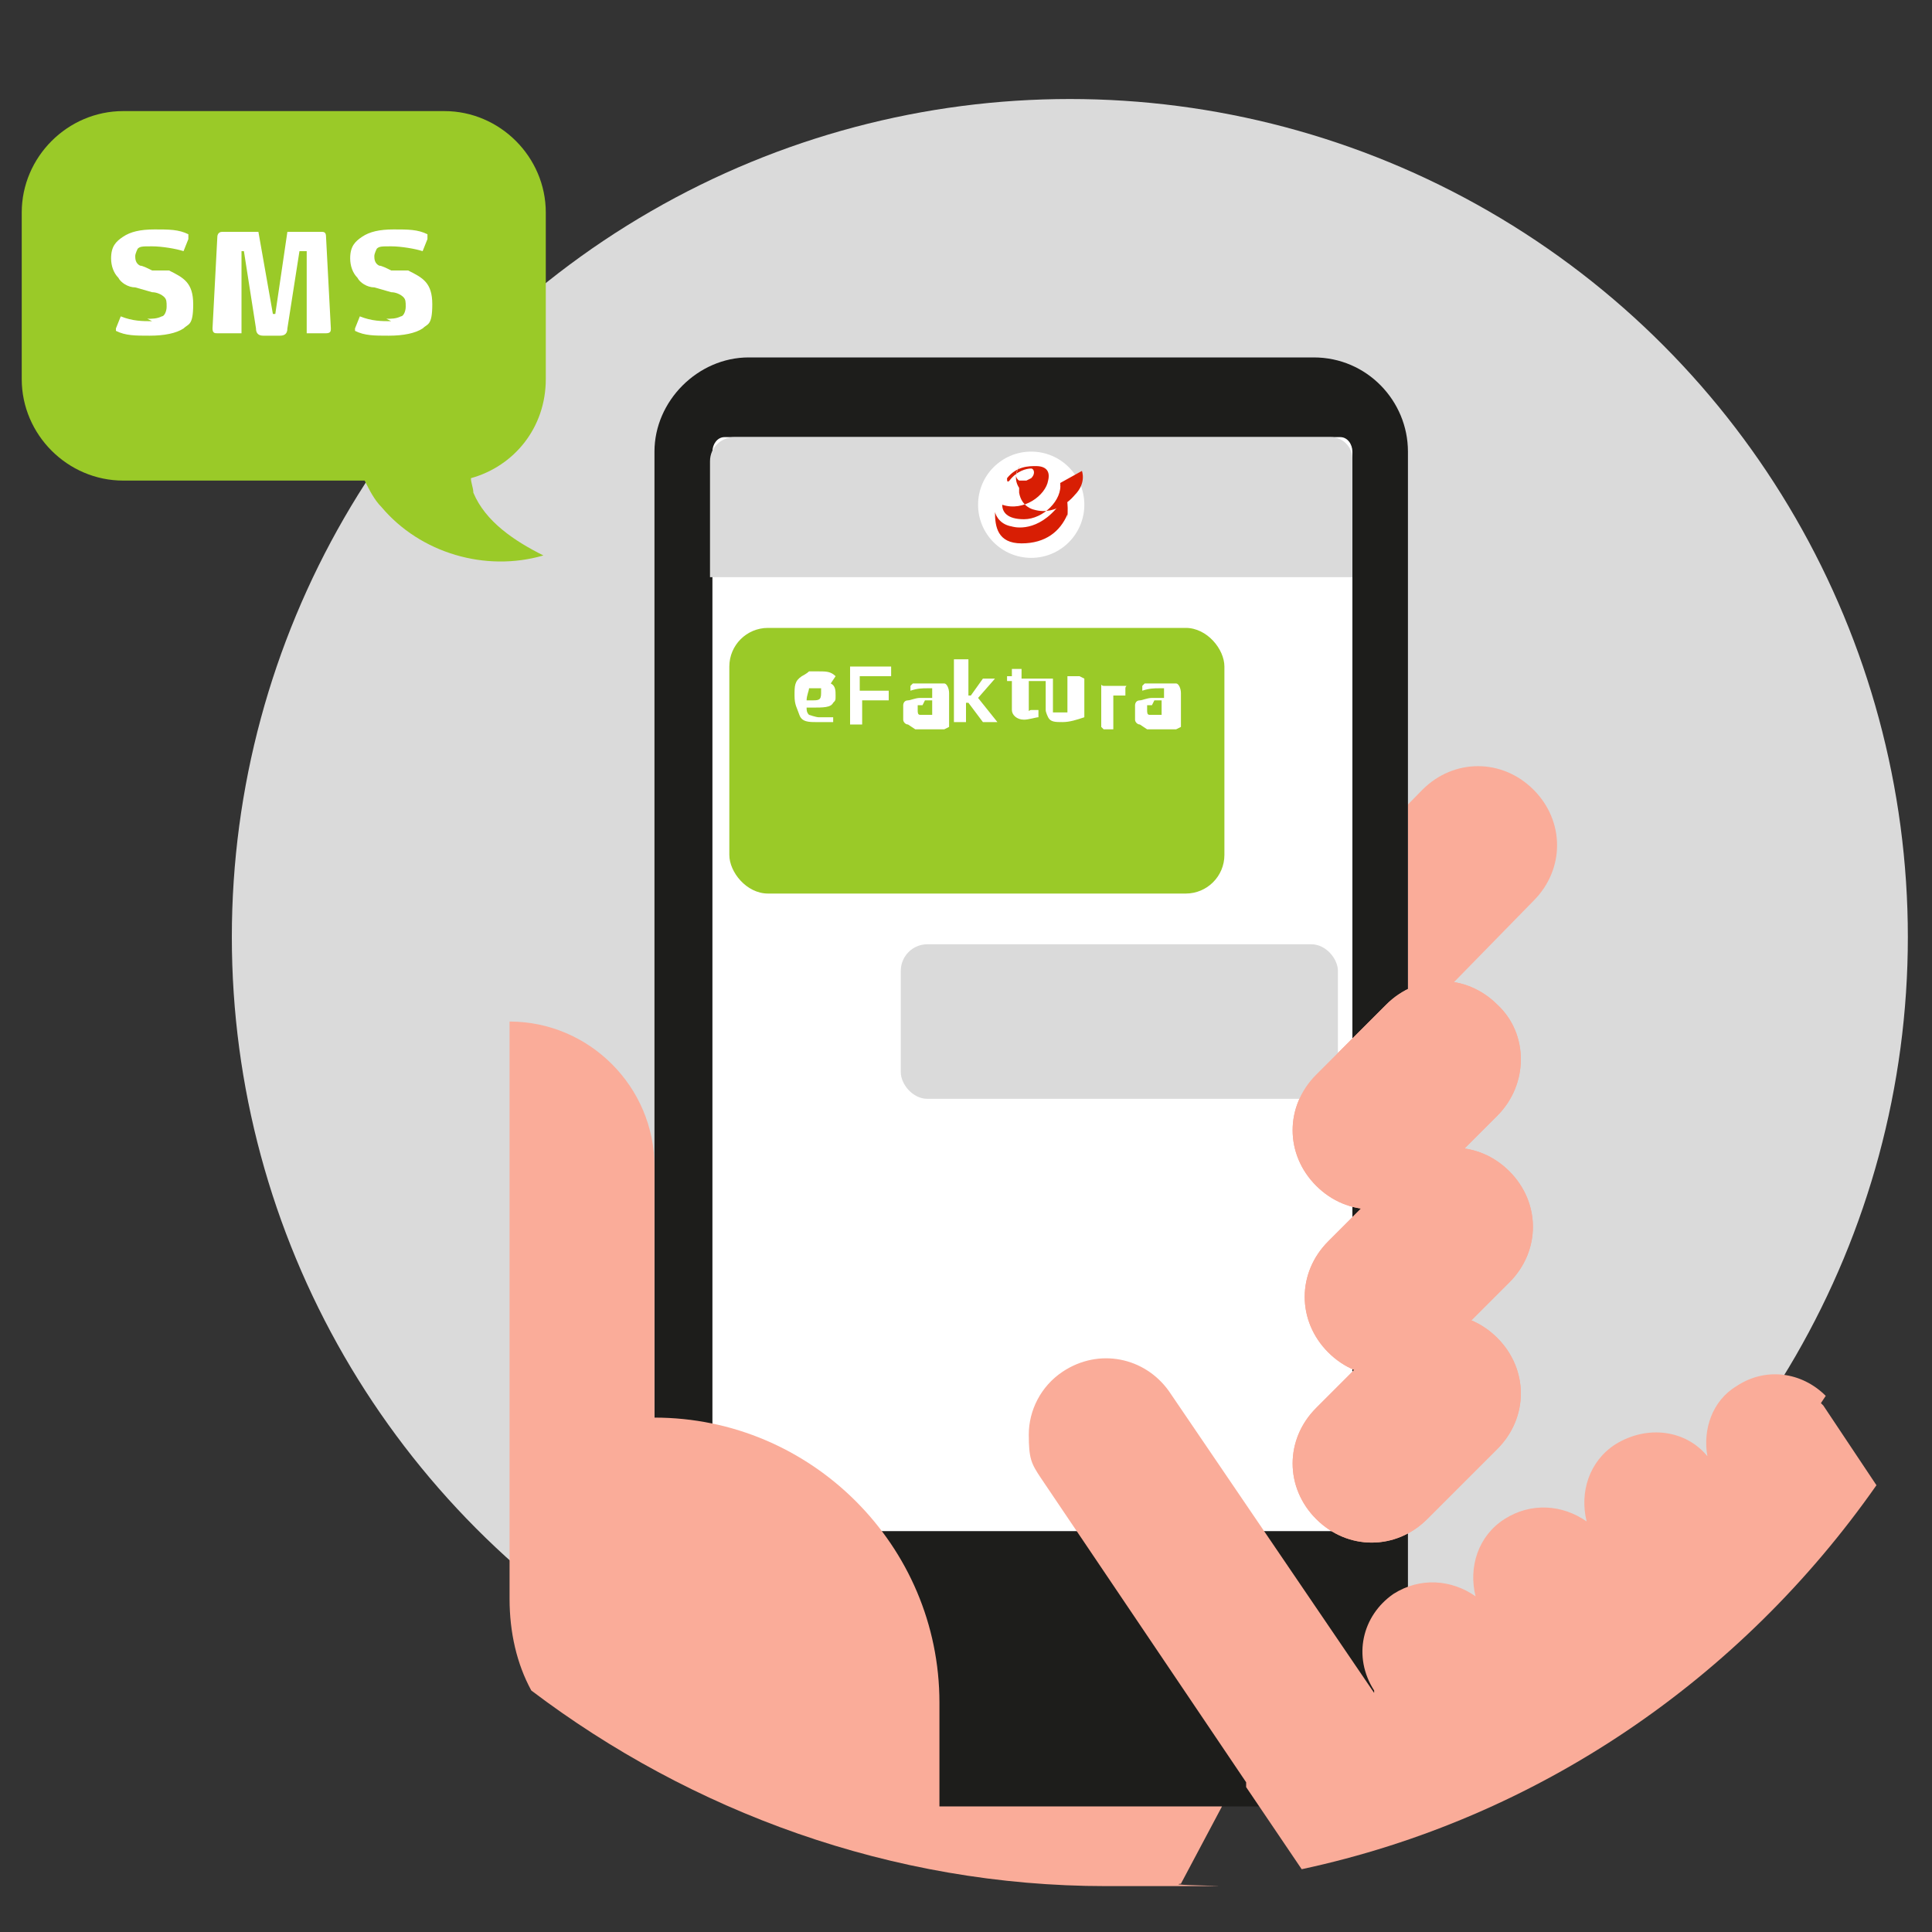 <?xml version="1.0" encoding="UTF-8"?>
<svg id="Layer_1" xmlns="http://www.w3.org/2000/svg" version="1.1" xmlns:xlink="http://www.w3.org/1999/xlink" viewBox="0 0 80 80">
  <rect x="0" y="0" width="80" height="80" fill="#333333" stroke="none"/>
  <!-- Generator: Adobe Illustrator 29.7.1, SVG Export Plug-In . SVG Version: 2.1.1 Build 8)  -->
  <defs>
    <style>
      .st0, .st1, .st2, .st3, .st4, .st5, .st6, .st7 {
        fill-rule: evenodd;
      }

      .st0, .st8 {
        fill: #faac99;
      }

      .st1 {
        fill: #646363;
      }

      .st2 {
        fill: #dfdfea;
      }

      .st3 {
        fill: #1d1d1b;
      }

      .st4 {
        fill: #603;
      }

      .st9, .st5 {
        fill: #fff;
      }

      .st10, .st11, .st12, .st13, .st14 {
        fill: none;
      }

      .st11 {
        stroke: #aee4f2;
        stroke-miterlimit: 10;
      }

      .st12 {
        clip-path: url(#clippath-4);
      }

      .st15 {
        clip-path: url(#clippath-1);
      }

      .st16 {
        clip-path: url(#clippath-5);
      }

      .st13 {
        clip-path: url(#clippath);
      }

      .st14 {
        clip-path: url(#clippath-2);
      }

      .st17 {
        clip-path: url(#clippath-3);
      }

      .st18 {
        fill: #9aca28;
      }

      .st19 {
        fill: #d81e04;
      }

      .st20 {
        display: none;
      }

      .st6 {
        fill: #f7f7f7;
      }

      .st21 {
        fill: #dadada;
      }

      .st7 {
        fill: #19325c;
      }
    </style>
    <clipPath id="clippath">
      <polygon class="st10" points="36 31.9 36.5 31.9 36 32.4 36 31.9"/>
    </clipPath>
    <clipPath id="clippath-1">
      <polygon class="st13" points="35 31 34.5 31 35 30.5 35 31"/>
    </clipPath>
    <clipPath id="clippath-2">
      <polygon class="st10" points="36 31.9 36.5 31.9 36 32.4 36 31.9"/>
    </clipPath>
    <clipPath id="clippath-3">
      <polygon class="st14" points="35 31 34.5 31 35 30.5 35 31"/>
    </clipPath>
    <clipPath id="clippath-4">
      <polygon class="st10" points="36 31.9 36.5 31.9 36 32.4 36 31.9"/>
    </clipPath>
    <clipPath id="clippath-5">
      <polygon class="st12" points="35 31 34.5 31 35 30.5 35 31"/>
    </clipPath>
  </defs>
  <g>
    <circle class="st21" cx="44.3" cy="38.8" r="34.7"/>
    <g>
      <path class="st8" d="M63.5,32.7c-1.3-1.3-3.3-1.3-4.6,0l-13.2,13.5c-1.3,1.3-1.3,3.3,0,4.6,1.3,1.3,3.3,1.3,4.6,0l13.2-13.5c1.3-1.3,1.3-3.3,0-4.6Z"/>
      <path class="st2" d="M54.4,74.7h-23.4c-2.1,0-3.9-1.8-3.9-3.9V18.7c0-2.1,1.8-3.9,3.9-3.9h23.4c2.1,0,3.9,1.8,3.9,3.9v52.2c0,2.1-1.7,3.9-3.9,3.9"/>
      <path class="st3" d="M58.3,18.7v52.2c0,2.2-1.8,3.9-3.9,3.9h-23.4c-2.1,0-3.9-1.8-3.9-3.9V18.7c0-2.1,1.8-3.9,3.9-3.9h23.4c2.2,0,3.9,1.8,3.9,3.9"/>
      <g class="st20">
        <path class="st1" d="M59,57.1c0-.3,0-.7,0-1l-2.3-1c-.6-.3-1.2-.8-1.5-1.4-1.5-3-2.2-7.2-4.7-9.5-1.1-.9-2.7-1.5-4.4-1.7l.3.2v5.9c0,0-5.4-6-5.4-6h0c-1.2.2-2.3.5-3.1.8-1.4.6-2.6,1.7-3.7,3-2.6,3.2-4,7.4-4,11.6v8.7c0,.5.5,1,1.1,1s.8-.3,1-.7c-.2.4-.5.6-1,.6s-1-.4-1.1-1v-1.6h0v-1.8h2.8l.3-1.7.4-2.1,1-4.9,2.5-4.4c0,3.1,0,6.2,0,9.3h15.2l-.2-3.6v.4c.5.9,1.3,1.7,2.3,1.9l3.9.9h.1s-.1,0-.1,0l.4-2h0Z"/>
        <path class="st6" d="M46.5,42.7l-.3-.2h0c-1.7-.2-3.5-.2-5.1,0h0l5.3,6.1v-5.9h.1Z"/>
        <path class="st0" d="M46.1,36v3.1c0,.9-.7,1.6-1.6,1.6v2.1h-3.4v-6.4l4.9-.5h0Z"/>
        <path class="st3" d="M42.1,37v3.5c-1.2,0-2.2-1-2.2-2.2v-1.2c0-1.3,1-2.3,2.3-2.3h5.1c0,1.2-1,2.2-2.2,2.2h-3.1Z"/>
        <path class="st4" d="M62,59.6s0,0,0,0c0,0,0,0,0,0h0Z"/>
        <g class="st15">
          <path class="st4" d="M61.3,59.8h0Z"/>
        </g>
        <path class="st4" d="M32.8,65h0c0-.1,0,0,0,0h0Z"/>
        <path class="st4" d="M61.9,57.3l-1.2-.5h0,0l1.2.5c.7.3,1,1.1.6,1.8,0,0,0,0,0,.1,0,0,0,0,0-.1.4-.7,0-1.5-.6-1.8"/>
        <g class="st17">
          <path class="st7" d="M61.3,59.8s0,0,0,0c0,0,0,0,0,0h0"/>
        </g>
        <g class="st16">
          <path class="st7" d="M61.9,59.6s0,0,0,0h0s0,0,0,0"/>
        </g>
        <path class="st0" d="M32.8,65.1h-2.4v1.6c0,.5.5,1,1.1,1s.8-.3,1-.6c0,0,0,0,0,0h0c0-.1,0-.3,0-.4l.3-1.5h0c0,0,0,0,0,0Z"/>
        <path class="st6" d="M30.3,64.6v.5h2.4v-.2s0,0,0,0h0c0-.1.2-1.5.2-1.5h-2.8v1.3Z"/>
        <path class="st0" d="M61.9,57.3l-1.2-.5h0s-.5,2.7-.5,2.7h.3s.8.2.8.2c0,0,.1,0,.2,0h.2s0,0,.1,0t0,0s0,0,0,0h0s0,0,0,0c0,0,0,0,0,0,0,0,0,0,0,0,0,0,0,0,0,0,0,0,0,0,0,0h0c0,0,0-.1,0-.2.5-.6.2-1.5-.5-1.8"/>
        <path class="st6" d="M59.2,56.2l-.5,3,1.3.3h0l.5-2.7-1.4-.6Z"/>
      </g>
      <g>
        <path class="st11" d="M44.9,34.1"/>
        <path class="st11" d="M44.4,46.6"/>
        <path class="st11" d="M37.1,37.3"/>
        <path class="st11" d="M48.5,37.3"/>
        <path class="st11" d="M37,40.3"/>
        <path class="st11" d="M48.4,40.3"/>
        <path class="st11" d="M36.6,43.1"/>
        <path class="st11" d="M48,43.1"/>
        <line class="st11" x1="48.5" y1="45.9" x2="37.1" y2="45.9"/>
      </g>
      <path class="st5" d="M55.5,18.1h-25.5c-.3,0-.5.3-.5.6v44.1c0,.3.2.6.5.6h25.5c.3,0,.5-.3.5-.6V18.7c0-.3-.2-.6-.5-.6Z"/>
      <path class="st0" d="M62,46.2l-2.9,2.9c-1.3,1.3-3.3,1.3-4.6,0-1.3-1.3-1.3-3.3,0-4.6l2.9-2.9c1.3-1.3,3.3-1.3,4.6,0,1.3,1.2,1.3,3.3,0,4.6M62,60l-2.9,2.9c-1.3,1.3-3.3,1.3-4.6,0-1.3-1.3-1.3-3.3,0-4.6l2.9-2.9c1.3-1.3,3.3-1.3,4.6,0s1.3,3.3,0,4.6"/>
      <path class="st0" d="M75.6,57.8c-1-1-2.5-1.2-3.7-.4-1,.6-1.4,1.8-1.2,2.9-.9-1.1-2.5-1.3-3.8-.5-1.1.7-1.5,2-1.2,3.2-1-.7-2.3-.8-3.4-.1-1.1.7-1.5,2-1.2,3.2-1-.7-2.3-.8-3.4-.1-1.3.9-1.7,2.6-.8,4h0c0,0,0,.1,0,.1l-8.5-12.5c-1-1.4-2.9-1.8-4.4-.8-.9.6-1.4,1.6-1.4,2.6s.1,1.2.5,1.8l8.5,12.6s0,.1,0,.2l2.3,3.4c9.8-2.1,18.2-7.9,23.8-15.9l-2.2-3.3c0,0,0,0-.1-.1Z"/>
      <path class="st8" d="M62.5,48.5c-1.3-1.3-3.3-1.3-4.6,0l-2.9,2.9c-1.3,1.3-1.3,3.3,0,4.6,1.3,1.3,3.3,1.3,4.6,0l2.9-2.9c1.3-1.3,1.3-3.3,0-4.6Z"/>
    </g>
  </g>
  <rect class="st21" x="37.3" y="39.1" width="18.1" height="6.4" rx="1.1" ry="1.1"/>
  <path class="st8" d="M38.9,74.7v-4.2c0-6.5-5.3-11.8-11.8-11.8v-10.4c0-3.3-2.7-6-6-6v23.9c0,1.4.3,2.7.9,3.8,6.6,5,14.9,8.1,23.8,8.1s2.1,0,3.1-.1l1.7-3.2h-11.7Z"/>
  <rect class="st18" x="30.2" y="26" width="20.5" height="11" rx="1.6" ry="1.6"/>
  <path class="st21" d="M30.5,18.1h24.6c.5,0,.9.4.9.9v4.9h-26.6v-4.8c0-.6.5-1,1-1Z"/>
  <circle class="st9" cx="42.7" cy="20.9" r="2.2"/>
  <g>
    <path class="st19" d="M43.9,20c.1.7-.7,1.5-1.5,1.5-.7,0-.9-.3-.9-.6,0,0,0,0,0,0,.9.3,1.8-.4,1.9-1,.1-.4-.1-.6-.5-.6-.3,0-.8,0-1.2.5,0,0,0,0,0,0,0,0,0,0,0,0,0,0,0,0,0,0,0,0,0,0,0,0,0,0,0,0,0,0,0,.1,0,.2.1.1.3-.4.7-.5.9-.5,0,0,0,0,0,0,0,0,0,0,0,0,.1,0,.2.2,0,.4,0,0,0,0-.2.1,0,0,0,0,0,0,0,0,0,0,0,0,0,0,0,0,0,0,0,0-.1,0-.2,0,0,0,0,0,0,0,0,0,0,0,0,0,0,0,0,0,0,0,0,0,0,0-.1,0,0,0,0,0,0,0,0,0,0,0,0,0,0,0,0,0,0,0,0,0,0,0,0,0,0,0,0,0,0,0,0,0,0,0,0,0,0,0,0,0,0,0,0,0,0,0,0,0,0,0,0,0,0,0,0,0,0,0,0,0,0,0,0,0,0,0,0,0,0,0,0,0,0,0,0,0,0,0,0,0,0,0,0,0,0,0,0,0,0,0,0,0,0,0,0,0,0,0,0,0,0,0,0,0,0,0,0,0,0,0,0,0,0,0,0,0,0,0,0,0,0,0,0,0,0,0,0,0,0,0,0,0,0,0,0,0,0,0,0,0,0,0,0,0,0,0,0,0,0,0,0,0,0,0,0,0,0,0,0,0,0,0,0,0,0,0,0,0,0,0,0,0,0,0,0,0,0,0,0,0,0,0,0,0,0,0,0,0,0,0,0,0,0,0,0,0,0,0,0,0,0,0,0,0,0,0,0,0,0,0-.3-.2,0-.6.2-.8,0,0,0,0,0,0,0,0,0,0,0,0,0,0,0,0,0,0,0,0,0,0,0,0,0,0,0,0,0,0,0,0,0,0,0,0,0,0,0,0,0,0,0,0,0,0,0,0,0,0,0,0,0,0,0,0,0,0,0,0-.4.4-.4.8-.2,1.1,0,0,0,.1,0,.2,0,0,0,0,0,0,.1.6.6.7.6.7,1,.3,1.7-.6,1.7-.6.5-.5.3-1,.3-1Z"/>
    <path class="st19" d="M44,20c.2.6-.3,1.1-.3,1.1-.9,1-1.8.7-1.8.7-.6-.1-.7-.6-.7-.6h0s0,0,0,0c0,.6.1,1.3,1.1,1.3s1.6-.5,1.9-1.2c0,0,0,0,0,.2,0,0,0,0,0,0,0-.3.1-1-.3-1.4Z"/>
  </g>
  <path class="st8" d="M62.5,48.5c-1.3-1.3-3.3-1.3-4.6,0l-2.9,2.9c-1.3,1.3-1.3,3.3,0,4.6,1.3,1.3,3.3,1.3,4.6,0l2.9-2.9c1.3-1.3,1.3-3.3,0-4.6Z"/>
  <path class="st18" d="M22.6,15.7v-6.9c0-2.3-1.9-4.2-4.2-4.2H5.1c-2.3,0-4.2,1.9-4.2,4.2v6.9c0,2.3,1.9,4.2,4.2,4.2h10c.2.4.4.8.7,1.1,1.6,1.9,4.3,2.7,6.7,2-1.2-.6-2.4-1.4-2.9-2.6,0-.2-.1-.4-.1-.6,1.8-.5,3.1-2.1,3.1-4.1Z"/>
  <g>
    <path class="st9" d="M6.1,13.2c.2,0,.4,0,.6-.1.1,0,.2-.2.2-.4s0-.3-.1-.4c-.1-.1-.3-.2-.5-.2l-.7-.2c-.3,0-.6-.2-.7-.4-.2-.2-.3-.5-.3-.8,0-.5.2-.7.5-.9.3-.2.7-.3,1.3-.3s1,0,1.4.2c0,0,0,0,0,.1s0,0,0,.1l-.2.5c-.3-.1-.9-.2-1.3-.2s-.5,0-.6.1c0,0-.1.2-.1.3s0,.3.2.4c.1,0,.3.1.5.2h.7c.6.3,1,.5,1,1.4s-.2.8-.4,1c-.3.2-.8.3-1.4.3s-1,0-1.4-.2c0,0,0,0,0,0s0,0,0-.1l.2-.5c.5.2.9.2,1.3.2Z"/>
    <path class="st9" d="M9.8,13.8h-.8c-.1,0-.2,0-.2-.2l.2-3.8c0,0,0-.2.2-.2h1.5l.6,3.4h.1l.5-3.4h1.4c.1,0,.2,0,.2.2l.2,3.8c0,.1,0,.2-.2.2h-.8v-3.4h-.3l-.5,3.2c0,.2-.1.3-.3.3h-.7c-.2,0-.3-.1-.3-.3l-.5-3.2h-.1v3.4Z"/>
    <path class="st9" d="M16,13.2c.2,0,.4,0,.6-.1.1,0,.2-.2.2-.4s0-.3-.1-.4c-.1-.1-.3-.2-.5-.2l-.7-.2c-.3,0-.6-.2-.7-.4-.2-.2-.3-.5-.3-.8,0-.5.2-.7.5-.9.3-.2.7-.3,1.3-.3s1,0,1.4.2c0,0,0,0,0,.1s0,0,0,.1l-.2.5c-.3-.1-.9-.2-1.3-.2s-.5,0-.6.1c0,0-.1.2-.1.3s0,.3.2.4c.1,0,.3.1.5.2h.7c.6.3,1,.5,1,1.4s-.2.8-.4,1c-.3.2-.8.3-1.4.3s-1,0-1.4-.2c0,0,0,0,0,0s0,0,0-.1l.2-.5c.5.2.9.2,1.3.2Z"/>
  </g>
  <g>
    <path class="st9" d="M34.4,28.3c.2.1.2.3.2.5s0,.2-.1.3c-.1.2-.4.2-.9.2h-.2c0,.1,0,.2.1.3,0,0,.3.1.4.1.3,0,.4,0,.6,0v.2c0,0,0,0,0,0s0,0,0,0c0,0,0,0,0,0-.2,0-.4,0-.7,0s-.6,0-.7-.3-.2-.4-.2-.8,0-.6.3-.8c0,0,.2-.1.3-.2.1,0,.2,0,.4,0,.3,0,.5,0,.7.2ZM33.6,29c.3,0,.4,0,.4-.3s0-.2,0-.2c0,0-.1,0-.2,0s-.2,0-.3,0c0,.1-.1.3-.1.5h.3Z"/>
    <path class="st9" d="M35.7,30s0,0,0,0h-.5s0,0,0,0v-2.4s0,0,0,0h1.7c0,0,0,0,0,0v.4h-1.3v.6h1.2v.4s0,0,0,0h-1.1v1Z"/>
    <path class="st9" d="M37.6,30c-.1,0-.2-.1-.2-.2,0,0,0-.2,0-.3s0-.2,0-.3c0,0,0-.2.2-.2.1,0,.3-.1.5-.1h.5c0-.1,0-.2,0-.3,0,0,0-.1,0-.1,0,0-.1,0-.2,0-.2,0-.4,0-.7.1v-.2c0,0,0,0,0,0,0,0,0,0,.1-.1.2,0,.5,0,.8,0s.4,0,.5,0c.1,0,.2.2.2.4,0,0,0,.1,0,.2v1c0,0,0,.2,0,.2,0,0,0,0-.2.1-.2,0-.5,0-.7,0s-.4,0-.5,0ZM38.2,29.2c-.1,0-.2,0-.2,0,0,0,0,.1,0,.2s0,.2.1.2c0,0,.2,0,.2,0s.2,0,.3,0v-.6h-.3Z"/>
    <path class="st9" d="M40.1,27.3s0,0,0,0c0,0,0,0,0,0v1.5h.1l.5-.7h.5s0,0,0,0,0,0,0,0l-.7.8.8,1s0,0,0,0c0,0,0,0,0,0h-.6l-.6-.8h-.1v.8h-.5s0,0,0,0v-2.6s0,0,0,0c0,0,0,0,0,0h.4Z"/>
    <path class="st9" d="M44.9,28.1s0,0,0,0v1.6s0,0,0,0c0,0,0,0,0,0-.3.1-.6.2-.9.2s-.5,0-.6-.2c0,0-.1-.2-.1-.3,0,0,0-.1,0-.2v-1s0,0,0,0c0,0,0,0,0,0h0c0,0-.7,0-.7,0v1.1s0,0,0,.1,0,0,.1,0c.1,0,.2,0,.3,0v.3c0,0,0,0,0,0,0,0,0,0,0,0-.1,0-.4.1-.6.1-.3,0-.5-.2-.5-.4,0,0,0-.2,0-.2v-1h-.2s0,0,0,0v-.2s0,0,0,0h.2v-.3s0,0,0,0h.3c0,0,0,0,.1,0s0,0,0,0v.4h1.3v1.3s0,0,0,0c0,0,0,.1,0,.1,0,0,0,0,.2,0,.1,0,.3,0,.4,0v-1.5h.5Z"/>
    <path class="st9" d="M45.6,30.1s0,0,0,0v-1.6c0,0,0,0,0-.1s0,0,.1,0c.1,0,.3,0,.5,0,.1,0,.3,0,.4,0s0,0,0,.1v.3c0,0-.1,0-.2,0s-.2,0-.3,0v1.4s0,0,0,0h-.4Z"/>
    <path class="st9" d="M47.2,30c-.1,0-.2-.1-.2-.2,0,0,0-.2,0-.3s0-.2,0-.3c0,0,0-.2.2-.2.1,0,.3-.1.5-.1h.5c0-.1,0-.2,0-.3,0,0,0-.1,0-.1,0,0-.1,0-.2,0-.2,0-.4,0-.7.1v-.2c0,0,0,0,0,0,0,0,0,0,.1-.1.2,0,.5,0,.8,0s.4,0,.5,0c.1,0,.2.2.2.4,0,0,0,.1,0,.2v1c0,0,0,.2,0,.2,0,0,0,0-.2.1-.2,0-.5,0-.7,0s-.4,0-.5,0ZM47.7,29.2c-.1,0-.2,0-.2,0,0,0,0,.1,0,.2s0,.2.1.2c0,0,.2,0,.2,0s.2,0,.3,0v-.6h-.3Z"/>
  </g>
  <path class="st0" d="M62,46.2l-2.9,2.9c-1.3,1.3-3.3,1.3-4.6,0-1.3-1.3-1.3-3.3,0-4.6l2.9-2.9c1.3-1.3,3.3-1.3,4.6,0,1.3,1.2,1.3,3.3,0,4.6M62,60l-2.9,2.9c-1.3,1.3-3.3,1.3-4.6,0-1.3-1.3-1.3-3.3,0-4.6l2.9-2.9c1.3-1.3,3.3-1.3,4.6,0s1.3,3.3,0,4.6"/>
</svg>